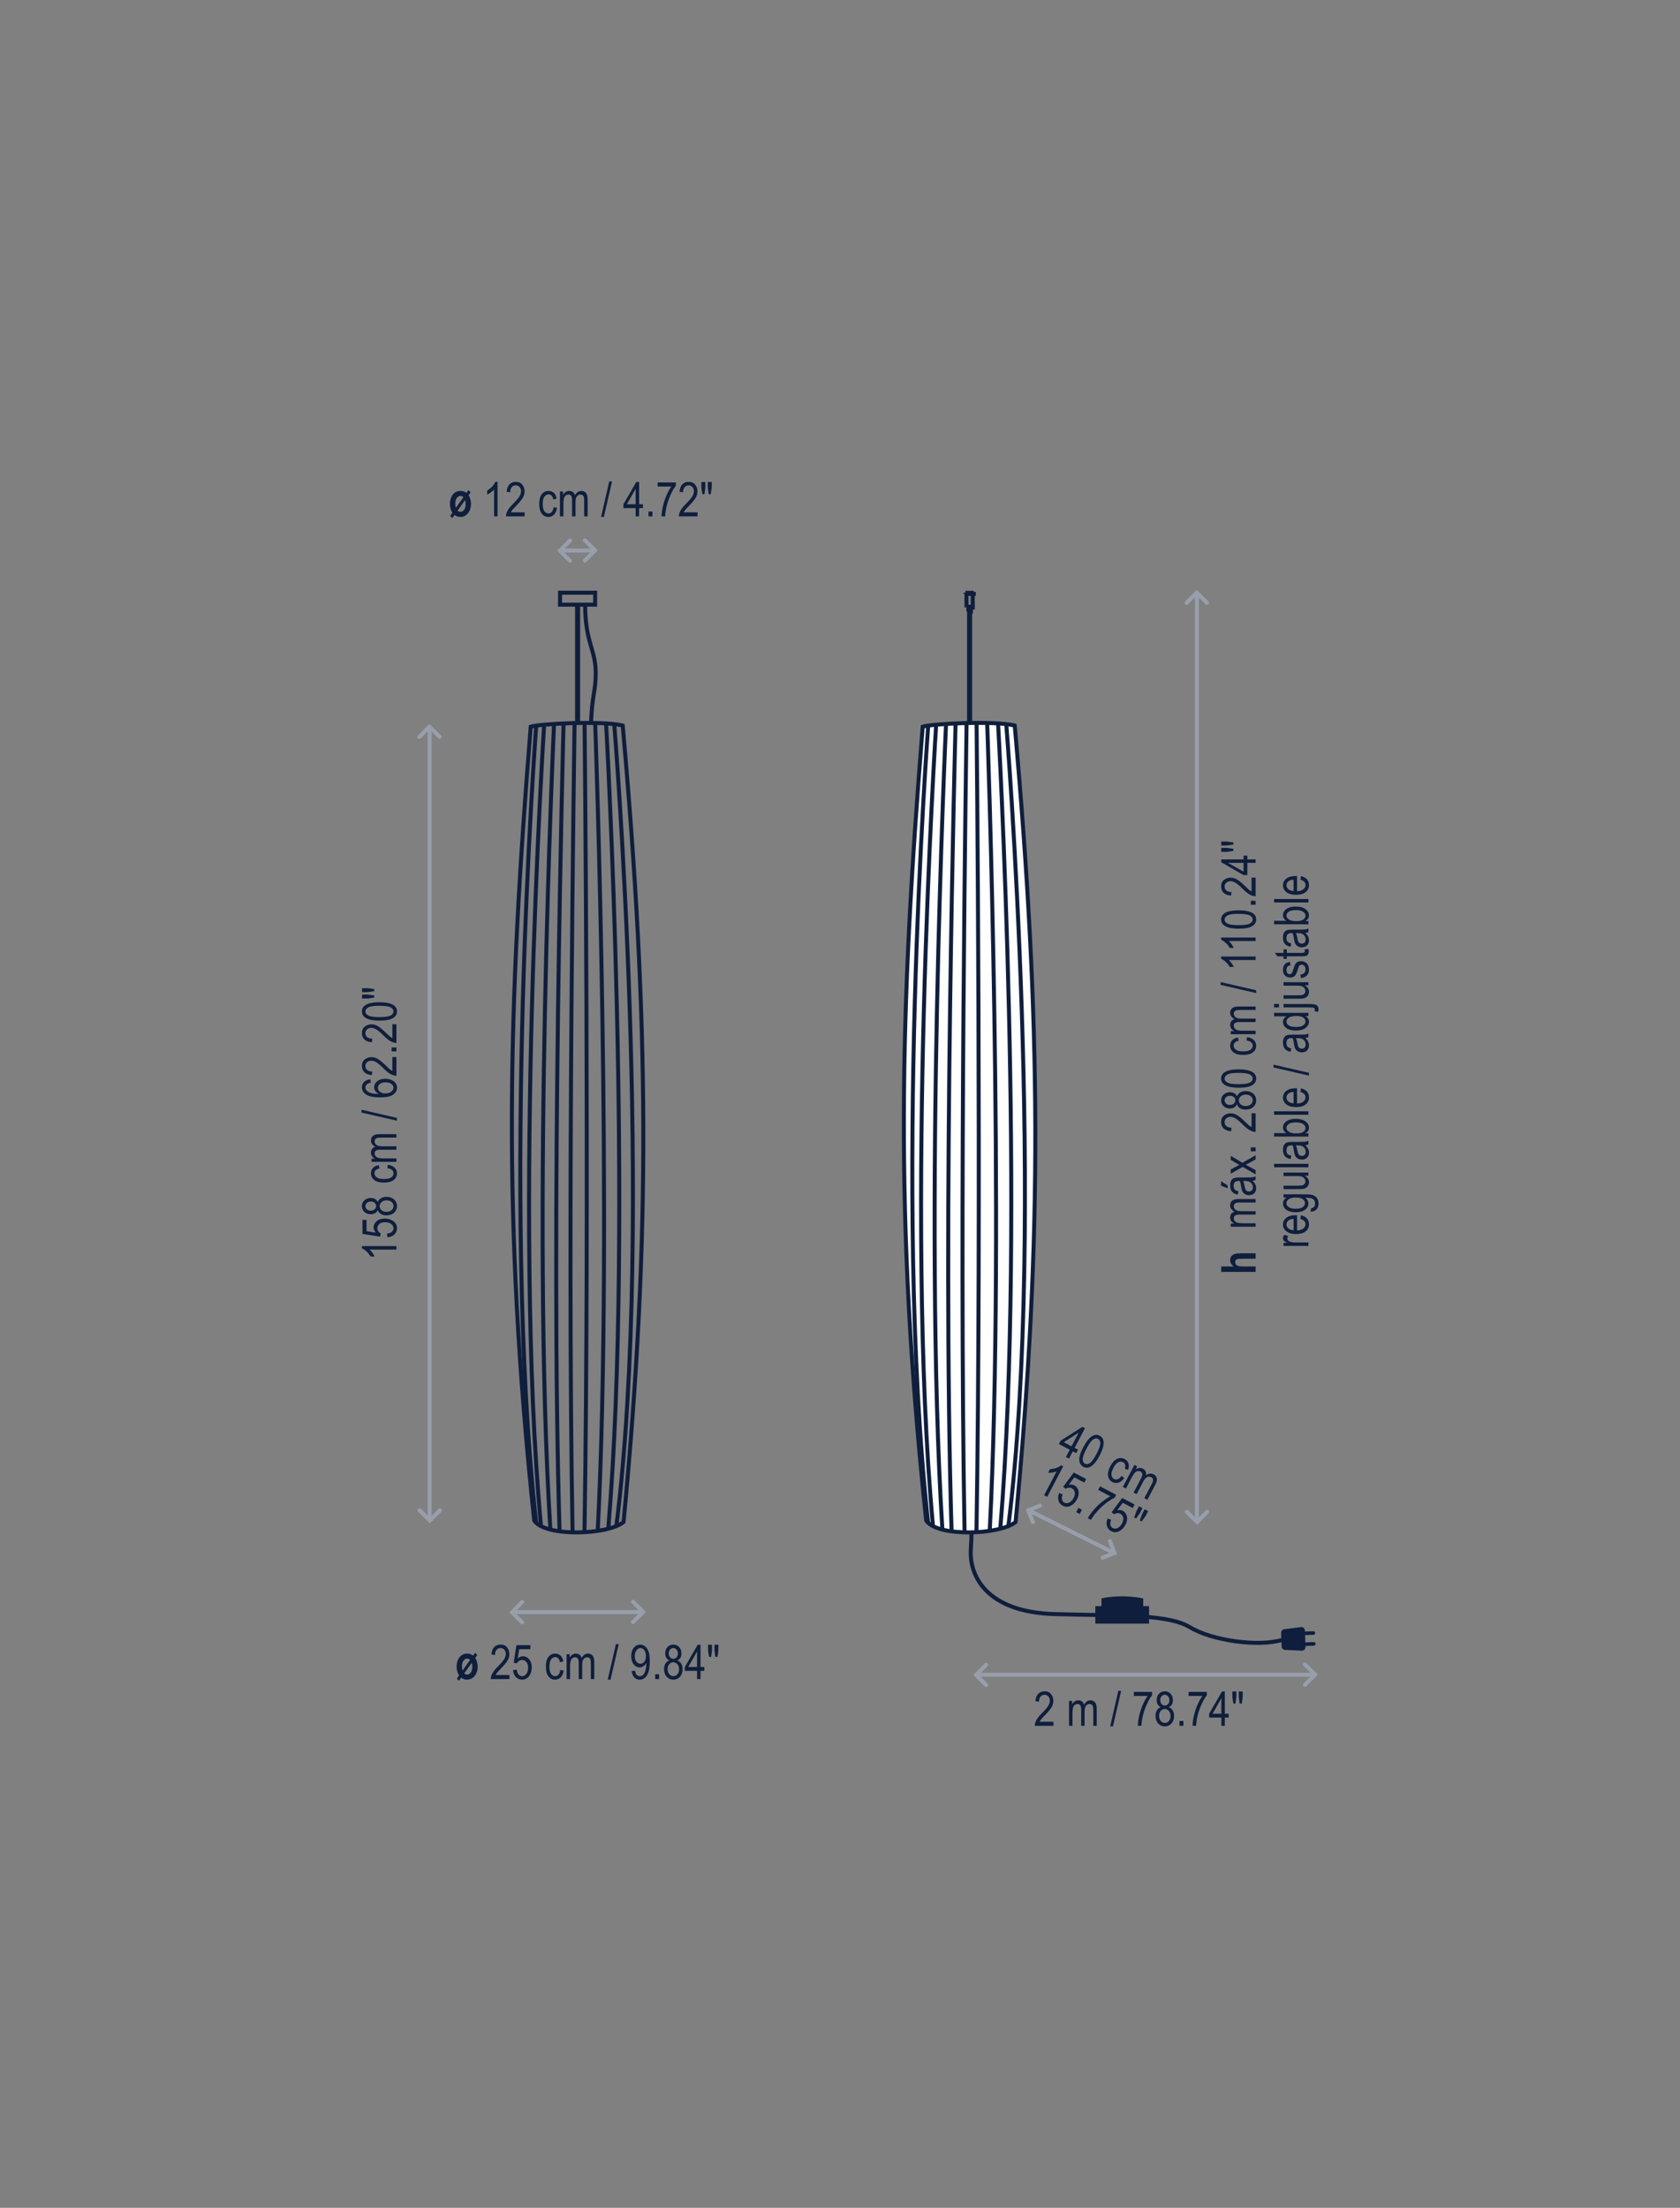 <?xml version="1.0" encoding="utf-8"?>
<!-- Generator: Adobe Illustrator 16.0.0, SVG Export Plug-In . SVG Version: 6.00 Build 0)  -->
<!DOCTYPE svg PUBLIC "-//W3C//DTD SVG 1.1//EN" "http://www.w3.org/Graphics/SVG/1.1/DTD/svg11.dtd">
<svg version="1.1" id="Capa_3" xmlns="http://www.w3.org/2000/svg" xmlns:xlink="http://www.w3.org/1999/xlink" x="0px" y="0px"
	 width="560px" height="736px" viewBox="0 0 560 736" enable-background="new 0 0 560 736" xml:space="preserve">
<rect x="0" y="0" width="560" height="736" fill="#808080" stroke="none"/>
<g>
	<g>
		<g>
			<g>
				<polyline fill="none" stroke="#989EAB" stroke-width="1.333" stroke-linecap="round" stroke-miterlimit="3.864" points="
					190.011,186.969 186.623,183.579 190.011,180.192 				"/>
				<polyline fill="none" stroke="#989EAB" stroke-width="1.333" stroke-linecap="round" stroke-miterlimit="3.864" points="
					194.951,180.098 198.34,183.487 194.951,186.876 				"/>
				
					<line fill="none" stroke="#989EAB" stroke-width="1.333" stroke-miterlimit="3.864" x1="186.631" y1="183.534" x2="198.332" y2="183.534"/>
			</g>
		</g>
		<g>
			<g>
				<g>
					<path fill="#0F1E3C" d="M155.485,164.325l0.666-0.938l0.722,0.721l-0.692,0.975c0.238,0.344,0.434,0.774,0.589,1.291
						c0.155,0.516,0.232,1.05,0.232,1.603c0,0.85-0.163,1.614-0.488,2.292s-0.757,1.191-1.293,1.541
						c-0.537,0.349-1.121,0.524-1.751,0.524c-0.729,0-1.386-0.22-1.969-0.659l-0.74,1.042l-0.697-0.743l0.741-1.045
						c-0.55-0.819-0.826-1.819-0.826-2.999c0-0.835,0.159-1.588,0.477-2.259c0.317-0.67,0.739-1.176,1.265-1.515
						s1.114-0.509,1.765-0.509C154.251,163.645,154.917,163.872,155.485,164.325z M154.473,165.753
						c-0.287-0.285-0.612-0.428-0.978-0.428c-0.469,0-0.875,0.225-1.22,0.674s-0.516,1.089-0.516,1.919
						c0,0.522,0.063,0.987,0.189,1.395L154.473,165.753z M155.024,166.711l-2.514,3.54c0.286,0.252,0.606,0.378,0.96,0.378
						c0.484,0,0.896-0.222,1.234-0.665c0.338-0.443,0.508-1.079,0.508-1.908C155.213,167.592,155.15,167.144,155.024,166.711z"/>
				</g>
				<g>
					<path fill="#0F1E3C" d="M165.849,172.137h-1.156v-8.961c-0.266,0.313-0.623,0.631-1.07,0.957s-0.859,0.572-1.234,0.738v-1.359
						c0.635-0.365,1.197-0.81,1.684-1.336c0.487-0.526,0.83-1.039,1.027-1.539h0.75V172.137z"/>
					<path fill="#0F1E3C" d="M174.881,170.786v1.352h-6.211c-0.016-0.547,0.15-1.16,0.496-1.837c0.346-0.678,0.98-1.478,1.902-2.4
						c1.078-1.074,1.784-1.904,2.117-2.491s0.5-1.132,0.5-1.638c0-0.583-0.17-1.059-0.512-1.427s-0.762-0.551-1.262-0.551
						c-0.537,0-0.977,0.198-1.32,0.596s-0.516,0.967-0.516,1.709l-1.188-0.148c0.083-1.099,0.395-1.926,0.934-2.48
						s1.249-0.832,2.129-0.832c0.958,0,1.684,0.323,2.176,0.968s0.738,1.379,0.738,2.202c0,0.729-0.193,1.428-0.578,2.097
						s-1.117,1.561-2.195,2.677c-0.688,0.704-1.131,1.184-1.332,1.439s-0.363,0.511-0.488,0.766H174.881z"/>
					<path fill="#0F1E3C" d="M184.529,169.098l1.133,0.18c-0.13,0.99-0.457,1.745-0.98,2.266s-1.152,0.781-1.887,0.781
						c-0.891,0-1.624-0.366-2.199-1.098s-0.863-1.814-0.863-3.246c0-1.443,0.291-2.525,0.871-3.246s1.327-1.082,2.238-1.082
						c0.703,0,1.295,0.219,1.777,0.656s0.791,1.094,0.926,1.969l-1.117,0.203c-0.109-0.56-0.299-0.979-0.57-1.256
						s-0.596-0.416-0.977-0.416c-0.568,0-1.038,0.251-1.41,0.754s-0.559,1.301-0.559,2.395c0,1.13,0.178,1.948,0.535,2.453
						s0.814,0.758,1.371,0.758c0.438,0,0.811-0.168,1.121-0.504S184.446,169.807,184.529,169.098z"/>
					<path fill="#0F1E3C" d="M186.647,172.137v-8.297h1.031v1.156c0.229-0.43,0.522-0.761,0.881-0.994s0.751-0.35,1.178-0.35
						c0.479,0,0.883,0.123,1.213,0.369s0.565,0.605,0.706,1.076c0.271-0.481,0.584-0.843,0.937-1.084
						c0.353-0.241,0.744-0.361,1.172-0.361c0.653,0,1.168,0.221,1.544,0.664s0.564,1.151,0.564,2.125v5.695h-1.148v-5.232
						c0-0.594-0.043-1.015-0.129-1.263s-0.227-0.439-0.42-0.575c-0.194-0.135-0.411-0.203-0.652-0.203
						c-0.498,0-0.903,0.197-1.218,0.59c-0.314,0.394-0.471,1.013-0.471,1.857v4.826h-1.148v-5.396c0-0.688-0.105-1.173-0.316-1.455
						c-0.211-0.282-0.501-0.422-0.871-0.422c-0.526,0-0.941,0.212-1.246,0.637c-0.305,0.425-0.457,1.201-0.457,2.327v4.31H186.647z"
						/>
					<path fill="#0F1E3C" d="M200.359,172.325l2.721-11.836h0.938l-2.729,11.836H200.359z"/>
					<path fill="#0F1E3C" d="M211.881,172.137v-2.742h-4.07v-1.289l4.281-7.422h0.946v7.422h1.273v1.289h-1.273v2.742H211.881z
						 M211.881,168.106v-5.164l-2.935,5.164H211.881z"/>
					<path fill="#0F1E3C" d="M216.17,172.137v-1.602h1.313v1.602H216.17z"/>
					<path fill="#0F1E3C" d="M219.209,162.184v-1.352h6.07v1.094c-0.906,1.177-1.703,2.709-2.391,4.598s-1.083,3.759-1.188,5.613
						h-1.18c0.016-0.958,0.167-2.076,0.456-3.352c0.288-1.276,0.685-2.492,1.188-3.648s1.047-2.141,1.629-2.953H219.209z"/>
					<path fill="#0F1E3C" d="M232.506,170.786v1.352h-6.211c-0.016-0.547,0.15-1.16,0.496-1.837c0.346-0.678,0.98-1.478,1.902-2.4
						c1.078-1.074,1.784-1.904,2.117-2.491s0.5-1.132,0.5-1.638c0-0.583-0.17-1.059-0.512-1.427s-0.762-0.551-1.262-0.551
						c-0.537,0-0.977,0.198-1.32,0.596s-0.516,0.967-0.516,1.709l-1.188-0.148c0.083-1.099,0.395-1.926,0.934-2.48
						s1.249-0.832,2.129-0.832c0.958,0,1.684,0.323,2.176,0.968s0.738,1.379,0.738,2.202c0,0.729-0.193,1.428-0.578,2.097
						s-1.117,1.561-2.195,2.677c-0.688,0.704-1.131,1.184-1.332,1.439s-0.363,0.511-0.488,0.766H232.506z"/>
					<path fill="#0F1E3C" d="M234.116,164.739l-0.32-2.18v-1.875h1.313v1.875l-0.289,2.18H234.116z M236.233,164.739l-0.305-2.18
						v-1.875h1.313v1.875l-0.313,2.18H236.233z"/>
				</g>
			</g>
		</g>
	</g>
	<g>
		<g>
			<g>
				<polyline fill="none" stroke="#989EAB" stroke-width="1.333" stroke-linecap="round" stroke-miterlimit="3.864" points="
					139.781,245.635 143.17,242.247 146.558,245.635 				"/>
				<polyline fill="none" stroke="#989EAB" stroke-width="1.333" stroke-linecap="round" stroke-miterlimit="3.864" points="
					146.652,503.485 143.263,506.876 139.873,503.485 				"/>
				
					<line fill="none" stroke="#989EAB" stroke-width="1.333" stroke-miterlimit="3.864" x1="143.217" y1="242.253" x2="143.217" y2="506.866"/>
			</g>
		</g>
		<g>
			<g>
				<g>
					<path fill="#0F1E3C" d="M132.138,415.409v1.156h-8.961c0.313,0.266,0.631,0.622,0.957,1.07s0.572,0.859,0.738,1.234h-1.359
						c-0.365-0.636-0.81-1.196-1.336-1.684s-1.039-0.829-1.539-1.027v-0.75H132.138z"/>
					<path fill="#0F1E3C" d="M129.138,412.456l-0.125-1.211c0.729-0.094,1.272-0.306,1.629-0.637s0.535-0.715,0.535-1.152
						c0-0.547-0.251-1.019-0.755-1.414s-1.19-0.594-2.062-0.594c-0.819,0-1.454,0.191-1.905,0.574s-0.677,0.863-0.677,1.441
						c0,0.349,0.098,0.676,0.293,0.98s0.469,0.546,0.819,0.723l-0.172,1.086l-5.885-0.914v-4.664h1.344v3.748l3.082,0.502
						c-0.481-0.557-0.722-1.148-0.722-1.773c0-0.786,0.335-1.47,1.005-2.051s1.573-0.871,2.709-0.871
						c1.121,0,2.082,0.29,2.882,0.871s1.201,1.36,1.201,2.34c0,0.813-0.283,1.499-0.848,2.059S130.138,412.378,129.138,412.456z"/>
					<path fill="#0F1E3C" d="M125.923,403.379c-0.208,0.46-0.506,0.809-0.894,1.044s-0.871,0.354-1.448,0.354
						c-0.869,0-1.577-0.256-2.123-0.768s-0.82-1.154-0.82-1.928c0-0.779,0.278-1.427,0.835-1.943
						c0.557-0.517,1.275-0.775,2.154-0.775c0.552,0,1.019,0.114,1.401,0.344c0.382,0.229,0.68,0.575,0.894,1.038
						c0.224-0.567,0.586-1.003,1.087-1.308s1.121-0.457,1.86-0.457c1.021,0,1.854,0.295,2.498,0.886
						c0.644,0.59,0.965,1.322,0.965,2.196c0,0.884-0.322,1.622-0.965,2.212c-0.644,0.591-1.489,0.886-2.537,0.886
						c-0.766,0-1.398-0.157-1.896-0.473C126.438,404.372,126.1,403.935,125.923,403.379z M123.541,403.596
						c0.562,0,1.008-0.148,1.341-0.444s0.499-0.659,0.499-1.091c0-0.421-0.164-0.779-0.491-1.075
						c-0.327-0.296-0.751-0.444-1.271-0.444c-0.535,0-0.973,0.152-1.313,0.456s-0.511,0.663-0.511,1.079s0.167,0.772,0.499,1.071
						S123.042,403.596,123.541,403.596z M128.834,403.979c0.703,0,1.27-0.188,1.699-0.565s0.645-0.827,0.645-1.353
						c0-0.53-0.208-0.979-0.625-1.349s-0.974-0.554-1.672-0.554c-0.703,0-1.27,0.189-1.699,0.569
						c-0.43,0.379-0.645,0.834-0.645,1.364c0,0.524,0.213,0.971,0.641,1.337S128.156,403.979,128.834,403.979z"/>
					<path fill="#0F1E3C" d="M129.099,389.432l0.18-1.133c0.99,0.13,1.745,0.457,2.266,0.98s0.781,1.152,0.781,1.887
						c0,0.891-0.366,1.624-1.098,2.199s-1.814,0.863-3.246,0.863c-1.443,0-2.525-0.29-3.246-0.871s-1.082-1.327-1.082-2.238
						c0-0.703,0.219-1.296,0.656-1.777s1.094-0.79,1.969-0.926l0.203,1.117c-0.56,0.109-0.979,0.3-1.256,0.57
						s-0.416,0.597-0.416,0.977c0,0.567,0.251,1.038,0.754,1.41s1.301,0.559,2.395,0.559c1.13,0,1.948-0.179,2.453-0.535
						s0.758-0.813,0.758-1.371c0-0.438-0.168-0.812-0.504-1.121S129.808,389.515,129.099,389.432z"/>
					<path fill="#0F1E3C" d="M132.138,387.315h-8.297v-1.031h1.156c-0.43-0.229-0.761-0.522-0.994-0.882
						c-0.233-0.358-0.35-0.751-0.35-1.178c0-0.478,0.123-0.882,0.369-1.212c0.246-0.331,0.605-0.566,1.076-0.706
						c-0.481-0.272-0.843-0.584-1.084-0.938c-0.241-0.353-0.361-0.743-0.361-1.172c0-0.653,0.221-1.168,0.664-1.544
						s1.151-0.564,2.125-0.564h5.695v1.148h-5.232c-0.594,0-1.015,0.043-1.263,0.13c-0.248,0.086-0.439,0.227-0.575,0.42
						c-0.135,0.193-0.203,0.411-0.203,0.652c0,0.497,0.197,0.903,0.59,1.217c0.394,0.314,1.013,0.472,1.857,0.472h4.826v1.148
						h-5.396c-0.688,0-1.173,0.105-1.455,0.316c-0.282,0.211-0.422,0.501-0.422,0.871c0,0.526,0.212,0.941,0.637,1.246
						c0.425,0.305,1.201,0.457,2.327,0.457h4.31V387.315z"/>
					<path fill="#0F1E3C" d="M132.326,373.603l-11.836-2.722v-0.938l11.836,2.729V373.603z"/>
					<path fill="#0F1E3C" d="M123.482,359.8l0.109,1.148c-0.586,0.109-1.003,0.271-1.252,0.483
						c-0.363,0.307-0.544,0.676-0.544,1.107c0,0.67,0.417,1.208,1.25,1.613c0.719,0.349,1.781,0.525,3.188,0.53
						c-0.5-0.266-0.879-0.599-1.137-1s-0.387-0.825-0.387-1.273c0-0.745,0.337-1.395,1.012-1.949s1.577-0.832,2.707-0.832
						c0.766,0,1.459,0.14,2.082,0.418s1.082,0.637,1.379,1.074s0.445,0.919,0.445,1.445c0,0.948-0.427,1.729-1.281,2.344
						s-2.279,0.922-4.273,0.922c-2.213,0-3.791-0.314-4.73-0.944c-0.94-0.629-1.41-1.436-1.41-2.419c0-0.712,0.243-1.309,0.729-1.79
						C121.852,360.196,122.557,359.903,123.482,359.8z M128.427,364.503c0.828,0,1.494-0.195,1.996-0.586s0.754-0.844,0.754-1.359
						c0-0.453-0.237-0.858-0.711-1.215s-1.125-0.535-1.953-0.535c-0.813,0-1.443,0.177-1.891,0.531s-0.672,0.786-0.672,1.297
						c0,0.5,0.223,0.937,0.668,1.309S127.667,364.503,128.427,364.503z"/>
					<path fill="#0F1E3C" d="M130.787,352.4h1.352v6.211c-0.547,0.016-1.16-0.149-1.837-0.496c-0.678-0.347-1.478-0.98-2.4-1.902
						c-1.074-1.078-1.904-1.784-2.491-2.117s-1.132-0.5-1.638-0.5c-0.583,0-1.059,0.171-1.427,0.512s-0.551,0.762-0.551,1.262
						c0,0.536,0.199,0.977,0.596,1.32c0.397,0.344,0.967,0.516,1.709,0.516l-0.148,1.188c-1.099-0.083-1.926-0.395-2.48-0.934
						s-0.832-1.249-0.832-2.129c0-0.958,0.323-1.684,0.968-2.176s1.379-0.738,2.202-0.738c0.729,0,1.428,0.192,2.097,0.578
						s1.561,1.117,2.677,2.195c0.704,0.688,1.184,1.132,1.439,1.332s0.511,0.363,0.766,0.488V352.4z"/>
					<path fill="#0F1E3C" d="M132.138,350.494h-1.602v-1.313h1.602V350.494z"/>
					<path fill="#0F1E3C" d="M130.787,341.455h1.352v6.211c-0.547,0.016-1.16-0.149-1.837-0.496c-0.678-0.347-1.478-0.98-2.4-1.902
						c-1.074-1.078-1.904-1.784-2.491-2.117s-1.132-0.5-1.638-0.5c-0.583,0-1.059,0.171-1.427,0.512s-0.551,0.762-0.551,1.262
						c0,0.536,0.199,0.977,0.596,1.32c0.397,0.344,0.967,0.516,1.709,0.516l-0.148,1.188c-1.099-0.083-1.926-0.395-2.48-0.934
						s-0.832-1.249-0.832-2.129c0-0.958,0.323-1.684,0.968-2.176s1.379-0.738,2.202-0.738c0.729,0,1.428,0.192,2.097,0.578
						s1.561,1.117,2.677,2.195c0.704,0.688,1.184,1.132,1.439,1.332s0.511,0.363,0.766,0.488V341.455z"/>
					<path fill="#0F1E3C" d="M126.49,340.236c-1.922,0-3.377-0.259-4.367-0.777c-0.99-0.518-1.484-1.283-1.484-2.293
						c0-0.896,0.401-1.602,1.203-2.117c0.969-0.625,2.518-0.938,4.648-0.938c1.912,0,3.363,0.258,4.355,0.773
						s1.488,1.281,1.488,2.297c0,0.896-0.438,1.629-1.313,2.199S128.636,340.236,126.49,340.236z M126.486,339.056
						c1.861,0,3.108-0.179,3.741-0.536s0.95-0.815,0.95-1.374c0-0.527-0.321-0.968-0.962-1.323s-1.884-0.532-3.729-0.532
						c-1.866,0-3.115,0.179-3.745,0.536c-0.631,0.357-0.946,0.821-0.946,1.39c0,0.522,0.321,0.959,0.962,1.312
						C123.398,338.88,124.641,339.056,126.486,339.056z"/>
					<path fill="#0F1E3C" d="M124.74,330.431l-2.18,0.305h-1.875v-1.313h1.875l2.18,0.313V330.431z M124.74,332.549l-2.18,0.32
						h-1.875v-1.313h1.875l2.18,0.289V332.549z"/>
				</g>
			</g>
		</g>
	</g>
	<g>
		<g>
			<path fill="none" stroke="#0F1E3C" stroke-width="1.333" stroke-miterlimit="3.864" d="M207.572,241.858
				c-7.135-1.695-27.873-0.549-30.666,0.395c-7.527,93.637-9.594,163.148,1.156,264.613c3.592,5.588,24.641,4.865,29.797,0.506
				C216.984,411.438,216.367,340.499,207.572,241.858z"/>
		</g>
		<g>
			<path fill="none" stroke="#0F1E3C" stroke-width="1.333" stroke-miterlimit="3.864" d="M181.385,241.616
				c0,0-10.566,164.104-1.059,267.115"/>
		</g>
		<g>
			<path fill="none" stroke="#0F1E3C" stroke-width="1.333" stroke-miterlimit="3.864" d="M184.677,241.378
				c0,0-7.67,165.139-1.221,268.482"/>
		</g>
		<g>
			<path fill="none" stroke="#0F1E3C" stroke-width="1.333" stroke-miterlimit="3.864" d="M187.855,241.278
				c0,0-4.5,167.363-1.324,269.197"/>
		</g>
		<g>
			<path fill="none" stroke="#0F1E3C" stroke-width="1.333" stroke-miterlimit="3.864" d="M178.738,241.917
				c0,0-11.91,157.428-0.031,265.709"/>
		</g>
		<g>
			<path fill="none" stroke="#0F1E3C" stroke-width="1.333" stroke-miterlimit="3.864" d="M191.523,241.05
				c0,0-2.543,167.758-0.664,269.848"/>
		</g>
		<g>
			<path fill="none" stroke="#0F1E3C" stroke-width="1.333" stroke-miterlimit="3.864" d="M194.863,240.997
				c0,0,1.664,163.139-0.035,269.744"/>
		</g>
		<g>
			<path fill="none" stroke="#0F1E3C" stroke-width="1.333" stroke-miterlimit="3.864" d="M204.75,241.448
				c0,0,13.523,164.619,0.709,267.277"/>
		</g>
		<g>
			<path fill="none" stroke="#0F1E3C" stroke-width="1.333" stroke-miterlimit="3.864" d="M202.025,241.219
				c0,0,9.398,165.066,0.732,268.381"/>
		</g>
		<g>
			<path fill="none" stroke="#0F1E3C" stroke-width="1.333" stroke-miterlimit="3.864" d="M198.388,240.981
				c0,0,6.076,167.633,0.852,269.348"/>
		</g>
	</g>
	<g>
		<g>
			<rect x="192.363" y="202.253" fill="#0F1E3C" width="0.34" height="38.463"/>
			
				<rect x="192.363" y="202.253" fill="none" stroke="#0F1E3C" stroke-width="1.333" stroke-miterlimit="3.864" width="0.34" height="38.463"/>
		</g>
	</g>
	<g>
		<path fill="none" stroke="#0F1E3C" stroke-width="1.333" stroke-miterlimit="3.864" d="M197,241.343
			c0.328-9.832,1.574-10.68,1.574-17.027c0-7.801-3.426-9.857-3.529-22.381"/>
	</g>
	<g>
		<polygon fill="none" stroke="#0F1E3C" stroke-width="1.333" stroke-miterlimit="3.864" points="186.691,197.583 198.39,197.583 
			198.375,201.571 186.676,201.571 		"/>
	</g>
	<g>
		<g>
			<g>
				<polyline fill="none" stroke="#989EAB" stroke-width="1.333" stroke-linecap="round" stroke-miterlimit="3.864" points="
					174.062,540.841 170.674,537.45 174.062,534.065 				"/>
				<polyline fill="none" stroke="#989EAB" stroke-width="1.333" stroke-linecap="round" stroke-miterlimit="3.864" points="
					211.01,533.971 214.398,537.362 211.01,540.747 				"/>
				
					<line fill="none" stroke="#989EAB" stroke-width="1.333" stroke-miterlimit="3.864" x1="170.681" y1="537.403" x2="214.39" y2="537.403"/>
			</g>
		</g>
		<g>
			<g>
				<g>
					<path fill="#0F1E3C" d="M157.707,551.929l0.666-0.938l0.722,0.721l-0.692,0.976c0.238,0.344,0.434,0.773,0.589,1.29
						c0.155,0.516,0.232,1.051,0.232,1.604c0,0.85-0.163,1.613-0.488,2.291s-0.757,1.191-1.293,1.54
						c-0.537,0.35-1.121,0.524-1.751,0.524c-0.729,0-1.386-0.22-1.969-0.659l-0.74,1.042l-0.697-0.743l0.741-1.045
						c-0.55-0.82-0.826-1.819-0.826-2.999c0-0.836,0.159-1.589,0.477-2.259c0.317-0.671,0.739-1.176,1.265-1.516
						c0.526-0.339,1.114-0.509,1.765-0.509C156.473,551.249,157.14,551.475,157.707,551.929z M156.696,553.356
						c-0.287-0.285-0.612-0.428-0.978-0.428c-0.469,0-0.875,0.225-1.22,0.674s-0.516,1.089-0.516,1.919
						c0,0.522,0.063,0.987,0.189,1.395L156.696,553.356z M157.247,554.314l-2.514,3.54c0.286,0.253,0.606,0.379,0.96,0.379
						c0.484,0,0.896-0.222,1.234-0.665s0.508-1.079,0.508-1.908C157.435,555.196,157.372,554.748,157.247,554.314z"/>
				</g>
				<g>
					<path fill="#0F1E3C" d="M169.808,558.389v1.352h-6.211c-0.016-0.547,0.15-1.159,0.496-1.837s0.98-1.478,1.902-2.4
						c1.078-1.073,1.784-1.903,2.117-2.49c0.333-0.586,0.5-1.133,0.5-1.638c0-0.584-0.17-1.06-0.512-1.428
						c-0.341-0.367-0.762-0.551-1.262-0.551c-0.537,0-0.977,0.198-1.32,0.596s-0.516,0.967-0.516,1.709l-1.188-0.148
						c0.083-1.099,0.395-1.926,0.934-2.48s1.249-0.832,2.129-0.832c0.958,0,1.684,0.322,2.176,0.968s0.738,1.38,0.738,2.202
						c0,0.729-0.193,1.428-0.578,2.097s-1.117,1.562-2.195,2.677c-0.688,0.704-1.131,1.184-1.332,1.438
						c-0.201,0.256-0.363,0.511-0.488,0.767H169.808z"/>
					<path fill="#0F1E3C" d="M171.027,556.741l1.211-0.125c0.094,0.729,0.306,1.272,0.637,1.629s0.715,0.535,1.152,0.535
						c0.547,0,1.018-0.252,1.414-0.755c0.396-0.504,0.594-1.19,0.594-2.062c0-0.819-0.191-1.454-0.574-1.905
						s-0.863-0.677-1.441-0.677c-0.349,0-0.676,0.098-0.98,0.294c-0.305,0.195-0.545,0.469-0.723,0.818l-1.086-0.172l0.914-5.886
						h4.664v1.344h-3.748l-0.502,3.082c0.558-0.481,1.149-0.723,1.774-0.723c0.786,0,1.47,0.335,2.051,1.005
						c0.581,0.67,0.871,1.573,0.871,2.71c0,1.121-0.291,2.081-0.871,2.882c-0.581,0.8-1.361,1.2-2.34,1.2
						c-0.813,0-1.499-0.282-2.059-0.848S171.105,557.741,171.027,556.741z"/>
					<path fill="#0F1E3C" d="M186.754,556.702l1.133,0.18c-0.13,0.989-0.457,1.745-0.98,2.266s-1.152,0.781-1.887,0.781
						c-0.891,0-1.624-0.366-2.199-1.098s-0.863-1.813-0.863-3.246c0-1.442,0.291-2.524,0.871-3.246s1.327-1.082,2.238-1.082
						c0.703,0,1.295,0.219,1.777,0.656s0.791,1.094,0.926,1.969l-1.117,0.203c-0.109-0.56-0.299-0.979-0.57-1.256
						s-0.596-0.416-0.977-0.416c-0.568,0-1.038,0.251-1.41,0.754s-0.559,1.301-0.559,2.395c0,1.13,0.178,1.948,0.535,2.453
						s0.814,0.758,1.371,0.758c0.438,0,0.811-0.168,1.121-0.504S186.67,557.41,186.754,556.702z"/>
					<path fill="#0F1E3C" d="M188.871,559.741v-8.297h1.031v1.156c0.229-0.43,0.522-0.761,0.881-0.994s0.751-0.35,1.178-0.35
						c0.479,0,0.883,0.123,1.213,0.369s0.565,0.604,0.706,1.076c0.271-0.481,0.584-0.843,0.937-1.084
						c0.353-0.241,0.744-0.361,1.172-0.361c0.653,0,1.168,0.222,1.544,0.664s0.564,1.151,0.564,2.125v5.695h-1.148v-5.232
						c0-0.594-0.043-1.016-0.129-1.263c-0.086-0.248-0.227-0.439-0.42-0.575s-0.411-0.203-0.652-0.203
						c-0.498,0-0.903,0.197-1.218,0.591c-0.314,0.394-0.471,1.013-0.471,1.857v4.825h-1.148v-5.396c0-0.688-0.105-1.173-0.316-1.455
						c-0.211-0.281-0.501-0.422-0.871-0.422c-0.526,0-0.941,0.213-1.246,0.638s-0.457,1.2-0.457,2.326v4.31H188.871z"/>
					<path fill="#0F1E3C" d="M202.584,559.928l2.721-11.836h0.938l-2.729,11.836H202.584z"/>
					<path fill="#0F1E3C" d="M210.582,557.093l1.109-0.125c0.177,1.208,0.698,1.813,1.563,1.813c0.385,0,0.736-0.132,1.051-0.395
						s0.582-0.73,0.801-1.402s0.328-1.456,0.328-2.352v-0.281c-0.24,0.463-0.563,0.83-0.969,1.102
						c-0.406,0.271-0.82,0.406-1.242,0.406c-0.766,0-1.426-0.335-1.98-1.004s-0.832-1.585-0.832-2.746
						c0-1.198,0.288-2.142,0.863-2.832s1.275-1.035,2.098-1.035c0.583,0,1.127,0.192,1.633,0.578s0.896,0.953,1.172,1.703
						s0.414,1.831,0.414,3.242c0,1.573-0.148,2.794-0.445,3.664s-0.699,1.505-1.207,1.906s-1.077,0.602-1.707,0.602
						c-0.713,0-1.31-0.243-1.789-0.73S210.676,558.014,210.582,557.093z M215.309,552.034c0-0.819-0.183-1.463-0.548-1.933
						c-0.366-0.47-0.786-0.704-1.261-0.704c-0.496,0-0.938,0.25-1.327,0.751c-0.389,0.501-0.583,1.169-0.583,2.003
						c0,0.751,0.185,1.35,0.556,1.796s0.814,0.669,1.331,0.669c0.512,0,0.945-0.225,1.3-0.673S215.309,552.858,215.309,552.034z"/>
					<path fill="#0F1E3C" d="M218.395,559.741v-1.602h1.313v1.602H218.395z"/>
					<path fill="#0F1E3C" d="M223.136,553.526c-0.461-0.208-0.809-0.507-1.044-0.895c-0.236-0.388-0.354-0.87-0.354-1.447
						c0-0.869,0.256-1.577,0.768-2.124c0.511-0.546,1.154-0.819,1.928-0.819c0.779,0,1.427,0.278,1.944,0.835
						c0.517,0.557,0.775,1.275,0.775,2.155c0,0.551-0.115,1.019-0.344,1.4c-0.229,0.383-0.575,0.681-1.039,0.895
						c0.567,0.224,1.003,0.586,1.308,1.086c0.305,0.501,0.457,1.121,0.457,1.861c0,1.021-0.295,1.854-0.886,2.497
						s-1.322,0.966-2.196,0.966c-0.884,0-1.622-0.322-2.212-0.966s-0.886-1.489-0.886-2.536c0-0.767,0.158-1.398,0.473-1.896
						C222.143,554.041,222.579,553.703,223.136,553.526z M222.535,556.436c0,0.703,0.188,1.27,0.565,1.699
						c0.376,0.43,0.828,0.645,1.353,0.645c0.53,0,0.98-0.208,1.349-0.625c0.369-0.417,0.554-0.974,0.554-1.672
						c0-0.703-0.19-1.27-0.569-1.699s-0.834-0.645-1.364-0.645c-0.525,0-0.971,0.214-1.337,0.641
						C222.719,555.207,222.535,555.76,222.535,556.436z M222.918,551.143c0,0.562,0.148,1.009,0.444,1.341
						c0.296,0.333,0.66,0.499,1.091,0.499c0.421,0,0.779-0.164,1.075-0.491c0.296-0.327,0.444-0.751,0.444-1.271
						c0-0.535-0.152-0.974-0.456-1.313c-0.304-0.341-0.664-0.511-1.079-0.511s-0.773,0.166-1.071,0.499
						C223.068,550.228,222.918,550.644,222.918,551.143z"/>
					<path fill="#0F1E3C" d="M232.348,559.741v-2.742h-4.07v-1.289l4.281-7.422h0.946v7.422h1.273v1.289h-1.273v2.742H232.348z
						 M232.348,555.71v-5.164l-2.935,5.164H232.348z"/>
					<path fill="#0F1E3C" d="M236.34,552.343l-0.32-2.18v-1.875h1.313v1.875l-0.289,2.18H236.34z M238.457,552.343l-0.305-2.18
						v-1.875h1.313v1.875l-0.313,2.18H238.457z"/>
				</g>
			</g>
		</g>
	</g>
	<g>
		<g>
			<g>
				<path fill="none" stroke="#0F1E3C" stroke-width="1.333" stroke-miterlimit="3.864" d="M323.345,500.751
					c0,0,0.902,6.818,0.271,15.615c-0.629,8.803,5.068,21.09,28.039,21.715c22.971,0.629,37.773,0,45.029,4.4
					s22.797,6.65,30.969,4.135"/>
			</g>
			<g>
				<g>
					<g>
						<polygon fill="#0F1E3C" points="365.115,535.428 383.019,535.428 383.019,541.253 365.115,541.253 365.115,535.428 						"/>
						<path fill="#0F1E3C" d="M374.064,538.341"/>
					</g>
				</g>
				<g>
					<path fill="#0F1E3C" d="M367.158,532.866c0,0,2.709-0.719,6.813-0.719c4.105,0,7.098,0.719,7.098,0.719v4.012h-13.91V532.866z"
						/>
				</g>
			</g>
		</g>
		<g>
			<g>
				<polygon fill="#0F1E3C" points="433.769,543.596 433.963,549.075 428.404,548.809 428.248,544.309 				"/>
				
					<polygon fill="none" stroke="#0F1E3C" stroke-width="2.4" stroke-linecap="round" stroke-linejoin="round" stroke-miterlimit="3.864" points="
					433.769,543.596 433.963,549.075 428.404,548.809 428.248,544.309 				"/>
			</g>
			<g>
				<g>
					
						<line fill="none" stroke="#0F1E3C" stroke-width="1.2" stroke-linecap="round" stroke-linejoin="round" stroke-miterlimit="3.864" x1="437.795" y1="544.387" x2="433.347" y2="544.55"/>
				</g>
				<g>
					
						<line fill="none" stroke="#0F1E3C" stroke-width="1.2" stroke-linecap="round" stroke-linejoin="round" stroke-miterlimit="3.864" x1="437.924" y1="548.003" x2="433.472" y2="548.159"/>
				</g>
			</g>
		</g>
	</g>
	<g>
		<g>
			<polyline fill="none" stroke="#989EAB" stroke-width="1.333" stroke-linecap="round" stroke-miterlimit="3.864" points="
				395.535,200.964 398.922,197.575 402.312,200.964 			"/>
			<polyline fill="none" stroke="#989EAB" stroke-width="1.333" stroke-linecap="round" stroke-miterlimit="3.864" points="
				402.406,503.985 399.015,507.376 395.629,503.985 			"/>
			
				<line fill="none" stroke="#989EAB" stroke-width="1.333" stroke-miterlimit="3.864" x1="398.969" y1="197.583" x2="398.969" y2="507.372"/>
		</g>
	</g>
	<g>
		<g>
			<g>
				<path fill="#0F1E3C" d="M407.086,422.2h4.203c-0.417-0.286-0.728-0.603-0.934-0.949s-0.309-0.723-0.309-1.129
					c0-0.542,0.144-0.995,0.43-1.359c0.287-0.364,0.693-0.625,1.22-0.781c0.387-0.114,1.043-0.172,1.971-0.172h4.872v1.805h-4.388
					c-1.017,0-1.653,0.064-1.908,0.194c-0.345,0.182-0.517,0.491-0.517,0.927c0,0.463,0.187,0.822,0.56,1.079
					c0.372,0.257,1.07,0.386,2.092,0.386h4.161v1.805h-11.453V422.2z"/>
			</g>
			<g>
				<path fill="#0F1E3C" d="M418.539,408.948h-8.297v-1.031h1.156c-0.43-0.229-0.761-0.522-0.994-0.882
					c-0.233-0.358-0.35-0.751-0.35-1.178c0-0.478,0.123-0.882,0.369-1.212c0.246-0.331,0.604-0.566,1.076-0.706
					c-0.481-0.272-0.843-0.584-1.084-0.938c-0.241-0.353-0.361-0.743-0.361-1.172c0-0.653,0.222-1.168,0.664-1.544
					s1.151-0.564,2.125-0.564h5.695v1.148h-5.232c-0.594,0-1.016,0.043-1.263,0.13c-0.248,0.086-0.439,0.227-0.575,0.42
					s-0.203,0.411-0.203,0.652c0,0.497,0.197,0.903,0.591,1.217c0.394,0.314,1.013,0.472,1.857,0.472h4.825v1.148h-5.396
					c-0.688,0-1.173,0.105-1.455,0.316c-0.281,0.211-0.422,0.501-0.422,0.871c0,0.526,0.213,0.941,0.638,1.246
					s1.2,0.457,2.326,0.457h4.31V408.948z"/>
				<path fill="#0F1E3C" d="M409.211,396.128l-2.188-0.852v-1.508l2.188,1.406V396.128z M417.515,393.596
					c0.401,0.386,0.703,0.786,0.906,1.203s0.305,0.849,0.305,1.297c0,0.708-0.214,1.273-0.641,1.695s-1.003,0.633-1.727,0.633
					c-0.479,0-0.903-0.099-1.273-0.297s-0.659-0.469-0.867-0.813s-0.362-0.864-0.461-1.563c-0.138-0.938-0.302-1.625-0.492-2.063
					l-0.359-0.008c-0.567,0-0.966,0.102-1.195,0.305c-0.333,0.286-0.5,0.727-0.5,1.32c0,0.536,0.111,0.938,0.334,1.203
					c0.222,0.266,0.64,0.461,1.252,0.586l-0.188,1.133c-0.891-0.161-1.539-0.488-1.945-0.98s-0.609-1.196-0.609-2.113
					c0-0.714,0.134-1.273,0.402-1.68s0.601-0.663,0.996-0.77s0.974-0.16,1.734-0.16h1.875c1.313,0,2.14-0.024,2.48-0.074
					s0.673-0.147,0.996-0.293v1.203C418.253,393.482,417.911,393.56,417.515,393.596z M414.375,393.69
					c0.208,0.422,0.386,1.05,0.531,1.883c0.083,0.484,0.179,0.823,0.285,1.016s0.258,0.343,0.453,0.449s0.421,0.16,0.676,0.16
					c0.396,0,0.712-0.122,0.949-0.367s0.355-0.583,0.355-1.016c0-0.411-0.106-0.785-0.32-1.121s-0.499-0.587-0.855-0.754
					s-0.876-0.25-1.559-0.25H414.375z"/>
				<path fill="#0F1E3C" d="M418.539,391.479l-4.309-2.482l-3.988,2.287v-1.44l1.941-1.035c0.359-0.193,0.67-0.352,0.932-0.478
					c-0.348-0.196-0.649-0.37-0.903-0.523l-1.97-1.145v-1.371l3.896,2.348l4.4-2.527v1.413l-2.582,1.4l-0.695,0.362l3.277,1.793
					V391.479z"/>
				<path fill="#0F1E3C" d="M418.539,383.807h-1.602v-1.313h1.602V383.807z"/>
				<path fill="#0F1E3C" d="M417.187,371.12h1.352v6.211c-0.547,0.016-1.159-0.149-1.837-0.496s-1.478-0.98-2.4-1.902
					c-1.073-1.078-1.903-1.784-2.49-2.117c-0.586-0.333-1.133-0.5-1.638-0.5c-0.584,0-1.06,0.171-1.428,0.512
					c-0.367,0.341-0.551,0.762-0.551,1.262c0,0.536,0.198,0.977,0.596,1.32s0.967,0.516,1.709,0.516l-0.148,1.188
					c-1.099-0.083-1.926-0.395-2.48-0.934s-0.832-1.249-0.832-2.129c0-0.958,0.322-1.684,0.968-2.176s1.38-0.738,2.202-0.738
					c0.729,0,1.428,0.192,2.097,0.578s1.562,1.117,2.677,2.195c0.704,0.688,1.184,1.132,1.438,1.332
					c0.256,0.2,0.511,0.363,0.767,0.488V371.12z"/>
				<path fill="#0F1E3C" d="M412.324,368.121c-0.208,0.46-0.507,0.809-0.895,1.044s-0.87,0.354-1.447,0.354
					c-0.869,0-1.577-0.256-2.124-0.768c-0.546-0.512-0.819-1.154-0.819-1.928c0-0.779,0.278-1.427,0.835-1.943
					c0.558-0.517,1.275-0.775,2.155-0.775c0.551,0,1.019,0.114,1.4,0.344c0.383,0.229,0.681,0.575,0.895,1.038
					c0.224-0.567,0.586-1.003,1.086-1.308c0.501-0.305,1.121-0.457,1.861-0.457c1.021,0,1.854,0.295,2.497,0.886
					c0.644,0.59,0.966,1.322,0.966,2.196c0,0.884-0.322,1.622-0.966,2.212c-0.644,0.591-1.489,0.886-2.536,0.886
					c-0.767,0-1.398-0.157-1.896-0.473C412.839,369.114,412.501,368.677,412.324,368.121z M409.941,368.339
					c0.562,0,1.009-0.148,1.341-0.444c0.333-0.296,0.499-0.659,0.499-1.091c0-0.421-0.164-0.779-0.491-1.075
					s-0.751-0.444-1.271-0.444c-0.535,0-0.974,0.152-1.313,0.456c-0.341,0.304-0.511,0.663-0.511,1.079s0.166,0.772,0.499,1.071
					C409.026,368.189,409.442,368.339,409.941,368.339z M415.234,368.721c0.703,0,1.27-0.188,1.699-0.565s0.645-0.827,0.645-1.353
					c0-0.53-0.208-0.979-0.625-1.349s-0.974-0.554-1.672-0.554c-0.703,0-1.27,0.189-1.699,0.569
					c-0.43,0.379-0.645,0.834-0.645,1.364c0,0.524,0.214,0.971,0.641,1.337S414.557,368.721,415.234,368.721z"/>
				<path fill="#0F1E3C" d="M412.89,362.604c-1.922,0-3.378-0.259-4.367-0.777s-1.484-1.282-1.484-2.293
					c0-0.896,0.401-1.602,1.203-2.117c0.969-0.625,2.519-0.938,4.648-0.938c1.911,0,3.363,0.258,4.355,0.773
					s1.488,1.281,1.488,2.297c0,0.896-0.438,1.629-1.313,2.199S415.036,362.604,412.89,362.604z M412.886,361.425
					c1.861,0,3.108-0.179,3.741-0.536c0.634-0.357,0.95-0.815,0.95-1.374c0-0.527-0.32-0.968-0.962-1.323
					c-0.641-0.354-1.884-0.532-3.729-0.532c-1.866,0-3.114,0.179-3.745,0.536s-0.946,0.821-0.946,1.39
					c0,0.522,0.32,0.959,0.962,1.312C409.798,361.249,411.041,361.425,412.886,361.425z"/>
				<path fill="#0F1E3C" d="M415.5,346.878l0.18-1.133c0.989,0.13,1.745,0.457,2.266,0.98s0.781,1.152,0.781,1.887
					c0,0.891-0.366,1.624-1.098,2.199s-1.813,0.863-3.246,0.863c-1.442,0-2.524-0.29-3.246-0.871s-1.082-1.327-1.082-2.238
					c0-0.703,0.219-1.296,0.656-1.777s1.094-0.79,1.969-0.926l0.203,1.117c-0.56,0.109-0.979,0.3-1.256,0.57
					s-0.416,0.597-0.416,0.977c0,0.567,0.251,1.038,0.754,1.41s1.301,0.559,2.395,0.559c1.13,0,1.948-0.179,2.453-0.535
					s0.758-0.813,0.758-1.371c0-0.438-0.168-0.812-0.504-1.121S416.208,346.961,415.5,346.878z"/>
				<path fill="#0F1E3C" d="M418.539,344.76h-8.297v-1.031h1.156c-0.43-0.229-0.761-0.522-0.994-0.882
					c-0.233-0.358-0.35-0.751-0.35-1.178c0-0.478,0.123-0.882,0.369-1.212c0.246-0.331,0.604-0.566,1.076-0.706
					c-0.481-0.272-0.843-0.584-1.084-0.937c-0.241-0.353-0.361-0.744-0.361-1.172c0-0.653,0.222-1.168,0.664-1.544
					s1.151-0.564,2.125-0.564h5.695v1.148h-5.232c-0.594,0-1.016,0.043-1.263,0.129c-0.248,0.086-0.439,0.227-0.575,0.42
					s-0.203,0.411-0.203,0.652c0,0.498,0.197,0.903,0.591,1.218c0.394,0.314,1.013,0.471,1.857,0.471h4.825v1.148h-5.396
					c-0.688,0-1.173,0.105-1.455,0.316c-0.281,0.211-0.422,0.501-0.422,0.871c0,0.526,0.213,0.941,0.638,1.246
					s1.2,0.457,2.326,0.457h4.31V344.76z"/>
				<path fill="#0F1E3C" d="M418.726,331.048l-11.836-2.721v-0.938l11.836,2.729V331.048z"/>
				<path fill="#0F1E3C" d="M418.539,318.877v1.156h-8.961c0.313,0.266,0.632,0.623,0.957,1.07s0.571,0.859,0.738,1.234h-1.359
					c-0.364-0.635-0.81-1.197-1.336-1.684s-1.039-0.83-1.539-1.027v-0.75H418.539z"/>
				<path fill="#0F1E3C" d="M418.539,312.541v1.156h-8.961c0.313,0.266,0.632,0.623,0.957,1.07s0.571,0.859,0.738,1.234h-1.359
					c-0.364-0.635-0.81-1.197-1.336-1.684s-1.039-0.83-1.539-1.027v-0.75H418.539z"/>
				<path fill="#0F1E3C" d="M412.89,309.588c-1.922,0-3.378-0.259-4.367-0.777s-1.484-1.283-1.484-2.293
					c0-0.896,0.401-1.602,1.203-2.117c0.969-0.625,2.519-0.938,4.648-0.938c1.911,0,3.363,0.258,4.355,0.773
					s1.488,1.281,1.488,2.297c0,0.896-0.438,1.629-1.313,2.199S415.036,309.588,412.89,309.588z M412.886,308.408
					c1.861,0,3.108-0.179,3.741-0.536c0.634-0.357,0.95-0.815,0.95-1.374c0-0.527-0.32-0.968-0.962-1.323
					c-0.641-0.355-1.884-0.532-3.729-0.532c-1.866,0-3.114,0.179-3.745,0.536s-0.946,0.821-0.946,1.39
					c0,0.522,0.32,0.959,0.962,1.312C409.798,308.232,411.041,308.408,412.886,308.408z"/>
				<path fill="#0F1E3C" d="M418.539,301.603h-1.602v-1.313h1.602V301.603z"/>
				<path fill="#0F1E3C" d="M417.187,292.564h1.352v6.211c-0.547,0.016-1.159-0.15-1.837-0.496s-1.478-0.98-2.4-1.902
					c-1.073-1.078-1.903-1.784-2.49-2.117c-0.586-0.333-1.133-0.5-1.638-0.5c-0.584,0-1.06,0.17-1.428,0.512
					c-0.367,0.341-0.551,0.762-0.551,1.262c0,0.537,0.198,0.977,0.596,1.32s0.967,0.516,1.709,0.516l-0.148,1.188
					c-1.099-0.083-1.926-0.395-2.48-0.934s-0.832-1.249-0.832-2.129c0-0.958,0.322-1.684,0.968-2.176s1.38-0.738,2.202-0.738
					c0.729,0,1.428,0.193,2.097,0.578s1.562,1.117,2.677,2.195c0.704,0.688,1.184,1.131,1.438,1.332
					c0.256,0.201,0.511,0.363,0.767,0.488V292.564z"/>
				<path fill="#0F1E3C" d="M418.539,287.65h-2.742v4.07h-1.289l-7.422-4.281v-0.946h7.422v-1.273h1.289v1.273h2.742V287.65z
					 M414.508,287.65h-5.164l5.164,2.935V287.65z"/>
				<path fill="#0F1E3C" d="M411.14,281.541l-2.18,0.305h-1.875v-1.313h1.875l2.18,0.313V281.541z M411.14,283.658l-2.18,0.32
					h-1.875v-1.313h1.875l2.18,0.289V283.658z"/>
			</g>
			<g>
				<path fill="#0F1E3C" d="M436.142,415.342h-8.297v-1.039h1.258c-0.583-0.266-0.97-0.509-1.16-0.73s-0.285-0.47-0.285-0.746
					c0-0.386,0.151-0.778,0.453-1.18l1.305,0.391c-0.203,0.286-0.305,0.565-0.305,0.836c0,0.245,0.086,0.469,0.258,0.672
					s0.411,0.347,0.719,0.43c0.536,0.146,1.106,0.219,1.711,0.219h4.344V415.342z"/>
				<path fill="#0F1E3C" d="M433.47,406.326l0.18-1.188c0.886,0.198,1.554,0.556,2.004,1.074s0.676,1.16,0.676,1.926
					c0,0.964-0.366,1.743-1.098,2.34s-1.788,0.895-3.168,0.895c-1.433,0-2.524-0.301-3.277-0.902s-1.129-1.363-1.129-2.285
					c0-0.88,0.37-1.614,1.109-2.203s1.81-0.883,3.211-0.883l0.375,0.008v5.078c0.933-0.047,1.636-0.263,2.109-0.648
					s0.711-0.854,0.711-1.406C435.174,407.266,434.606,406.665,433.47,406.326z M431.197,410.115v-3.797
					c-0.719,0.052-1.255,0.206-1.609,0.461c-0.516,0.37-0.773,0.841-0.773,1.414c0,0.516,0.215,0.956,0.645,1.32
					S430.468,410.079,431.197,410.115z"/>
				<path fill="#0F1E3C" d="M436.83,403.904l0.203-1.125c0.445-0.052,0.776-0.208,0.994-0.469s0.326-0.622,0.326-1.086
					c0-0.505-0.121-0.907-0.363-1.207s-0.603-0.504-1.082-0.613c-0.292-0.067-0.906-0.102-1.845-0.102
					c0.357,0.25,0.626,0.531,0.808,0.844c0.181,0.313,0.271,0.659,0.271,1.039c0,0.813-0.344,1.487-1.031,2.023
					c-0.792,0.614-1.852,0.922-3.18,0.922c-0.891,0-1.669-0.136-2.336-0.406s-1.156-0.626-1.469-1.066s-0.469-0.934-0.469-1.48
					c0-0.401,0.099-0.767,0.295-1.098s0.491-0.624,0.885-0.879h-0.992v-1.063h7.172c1.276,0,2.187,0.104,2.73,0.313
					s0.974,0.55,1.289,1.023s0.473,1.044,0.473,1.711c0,0.88-0.237,1.558-0.711,2.031S437.669,403.92,436.83,403.904z
					 M431.845,402.951c1.091,0,1.888-0.18,2.389-0.54s0.752-0.802,0.752-1.323s-0.245-0.966-0.736-1.331s-1.271-0.548-2.342-0.548
					c-1.044,0-1.821,0.188-2.33,0.563s-0.764,0.833-0.764,1.37c0,0.48,0.255,0.901,0.764,1.265
					C430.087,402.769,430.843,402.951,431.845,402.951z"/>
				<path fill="#0F1E3C" d="M436.142,391.927h-1.219c0.469,0.266,0.82,0.578,1.055,0.938s0.352,0.766,0.352,1.219
					c0,0.536-0.145,0.995-0.434,1.375s-0.655,0.634-1.098,0.762s-1.047,0.191-1.813,0.191h-5.141v-1.148h4.602
					c0.854,0,1.426-0.043,1.715-0.129s0.521-0.245,0.695-0.477s0.262-0.496,0.262-0.793c0-0.552-0.227-1.005-0.68-1.359
					c-0.391-0.302-1.106-0.453-2.148-0.453h-4.445v-1.156h8.297V391.927z"/>
				<path fill="#0F1E3C" d="M436.142,389.123h-11.453v-1.148h11.453V389.123z"/>
				<path fill="#0F1E3C" d="M435.119,381.74c0.401,0.386,0.703,0.786,0.906,1.203s0.305,0.849,0.305,1.297
					c0,0.708-0.214,1.273-0.641,1.695s-1.003,0.633-1.727,0.633c-0.479,0-0.903-0.099-1.273-0.297s-0.659-0.469-0.867-0.813
					s-0.362-0.864-0.461-1.563c-0.138-0.938-0.302-1.625-0.492-2.063l-0.359-0.008c-0.567,0-0.966,0.102-1.195,0.305
					c-0.333,0.286-0.5,0.727-0.5,1.32c0,0.536,0.111,0.938,0.334,1.203c0.222,0.266,0.64,0.461,1.252,0.586l-0.188,1.133
					c-0.891-0.161-1.539-0.488-1.945-0.98s-0.609-1.196-0.609-2.113c0-0.714,0.134-1.273,0.402-1.68s0.601-0.663,0.996-0.77
					s0.974-0.16,1.734-0.16h1.875c1.313,0,2.14-0.024,2.48-0.074s0.673-0.147,0.996-0.293v1.203
					C435.856,381.626,435.514,381.704,435.119,381.74z M431.978,381.834c0.208,0.422,0.386,1.05,0.531,1.883
					c0.083,0.484,0.179,0.823,0.285,1.016s0.258,0.343,0.453,0.449s0.421,0.16,0.676,0.16c0.396,0,0.712-0.122,0.949-0.367
					s0.355-0.583,0.355-1.016c0-0.411-0.106-0.785-0.32-1.121s-0.499-0.587-0.855-0.754s-0.876-0.25-1.559-0.25H431.978z"/>
				<path fill="#0F1E3C" d="M436.142,377.818v1.07h-11.453v-1.156h4.086c-0.375-0.245-0.655-0.522-0.84-0.832
					s-0.277-0.655-0.277-1.035c0-0.531,0.159-1.015,0.477-1.449s0.8-0.782,1.445-1.043s1.43-0.391,2.352-0.391
					c1.406,0,2.491,0.295,3.254,0.884c0.763,0.59,1.145,1.278,1.145,2.066c0,0.396-0.103,0.752-0.309,1.068
					c-0.206,0.315-0.512,0.588-0.918,0.817H436.142z M431.931,377.836c0.859,0,1.503-0.079,1.93-0.235s0.753-0.379,0.977-0.666
					s0.336-0.605,0.336-0.955c0-0.476-0.267-0.897-0.801-1.266s-1.332-0.552-2.395-0.552c-1.089,0-1.888,0.178-2.398,0.532
					c-0.511,0.355-0.766,0.791-0.766,1.309c0,0.475,0.267,0.899,0.801,1.272S430.921,377.836,431.931,377.836z"/>
				<path fill="#0F1E3C" d="M436.142,371.615h-11.453v-1.148h11.453V371.615z"/>
				<path fill="#0F1E3C" d="M433.47,364.013l0.18-1.188c0.886,0.198,1.554,0.556,2.004,1.074s0.676,1.16,0.676,1.926
					c0,0.964-0.366,1.743-1.098,2.34s-1.788,0.895-3.168,0.895c-1.433,0-2.524-0.301-3.277-0.902s-1.129-1.363-1.129-2.285
					c0-0.88,0.37-1.614,1.109-2.203s1.81-0.883,3.211-0.883l0.375,0.008v5.078c0.933-0.047,1.636-0.263,2.109-0.648
					s0.711-0.854,0.711-1.406C435.174,364.954,434.606,364.352,433.47,364.013z M431.197,367.802v-3.797
					c-0.719,0.052-1.255,0.206-1.609,0.461c-0.516,0.37-0.773,0.841-0.773,1.414c0,0.516,0.215,0.956,0.645,1.32
					S430.468,367.766,431.197,367.802z"/>
				<path fill="#0F1E3C" d="M436.33,358.575l-11.836-2.722v-0.938l11.836,2.729V358.575z"/>
				<path fill="#0F1E3C" d="M435.119,345.989c0.401,0.386,0.703,0.786,0.906,1.203s0.305,0.849,0.305,1.297
					c0,0.708-0.214,1.273-0.641,1.695s-1.003,0.633-1.727,0.633c-0.479,0-0.903-0.099-1.273-0.297s-0.659-0.469-0.867-0.813
					s-0.362-0.864-0.461-1.563c-0.138-0.938-0.302-1.625-0.492-2.063l-0.359-0.008c-0.567,0-0.966,0.102-1.195,0.305
					c-0.333,0.286-0.5,0.727-0.5,1.32c0,0.536,0.111,0.938,0.334,1.203c0.222,0.266,0.64,0.461,1.252,0.586l-0.188,1.133
					c-0.891-0.161-1.539-0.488-1.945-0.98s-0.609-1.196-0.609-2.113c0-0.714,0.134-1.273,0.402-1.68s0.601-0.663,0.996-0.77
					s0.974-0.16,1.734-0.16h1.875c1.313,0,2.14-0.024,2.48-0.074s0.673-0.147,0.996-0.293v1.203
					C435.856,345.875,435.514,345.953,435.119,345.989z M431.978,346.083c0.208,0.422,0.386,1.05,0.531,1.883
					c0.083,0.484,0.179,0.823,0.285,1.016s0.258,0.343,0.453,0.449s0.421,0.16,0.676,0.16c0.396,0,0.712-0.122,0.949-0.367
					s0.355-0.583,0.355-1.016c0-0.411-0.106-0.785-0.32-1.121s-0.499-0.587-0.855-0.754s-0.876-0.25-1.559-0.25H431.978z"/>
				<path fill="#0F1E3C" d="M436.142,338.716h-1.047c0.401,0.208,0.707,0.477,0.918,0.805s0.316,0.683,0.316,1.063
					c0,0.802-0.379,1.496-1.137,2.082s-1.824,0.879-3.199,0.879c-0.942,0-1.742-0.13-2.398-0.39
					c-0.656-0.261-1.144-0.607-1.461-1.042c-0.317-0.434-0.477-0.916-0.477-1.446c0-0.38,0.101-0.732,0.301-1.057
					c0.2-0.325,0.48-0.594,0.84-0.807h-4.109v-1.164h11.453V338.716z M432.002,342.364c1.073,0,1.87-0.187,2.391-0.559
					c0.521-0.373,0.781-0.807,0.781-1.302c0-0.49-0.25-0.915-0.75-1.274c-0.5-0.36-1.255-0.54-2.266-0.54
					c-1.161,0-2.009,0.18-2.543,0.54c-0.534,0.359-0.801,0.813-0.801,1.36c0,0.484,0.257,0.901,0.77,1.251
					C430.096,342.189,430.903,342.364,432.002,342.364z"/>
				<path fill="#0F1E3C" d="M426.322,335.841h-1.633v-1.148h1.633V335.841z M439.361,337.302l-1.195-0.219
					c0.073-0.229,0.109-0.409,0.109-0.539c0-0.245-0.097-0.423-0.289-0.535s-0.667-0.168-1.422-0.168h-8.719v-1.148h8.75
					c1.13,0,1.898,0.145,2.305,0.434s0.609,0.712,0.609,1.27C439.51,336.708,439.46,337.01,439.361,337.302z"/>
				<path fill="#0F1E3C" d="M436.142,328.458h-1.219c0.469,0.266,0.82,0.578,1.055,0.938s0.352,0.766,0.352,1.219
					c0,0.537-0.145,0.995-0.434,1.375s-0.655,0.634-1.098,0.762s-1.047,0.191-1.813,0.191h-5.141v-1.148h4.602
					c0.854,0,1.426-0.043,1.715-0.129s0.521-0.245,0.695-0.477s0.262-0.496,0.262-0.793c0-0.552-0.227-1.005-0.68-1.359
					c-0.391-0.302-1.106-0.453-2.148-0.453h-4.445v-1.156h8.297V328.458z"/>
				<path fill="#0F1E3C" d="M433.658,326.06l-0.219-1.148c0.586-0.067,1.021-0.252,1.307-0.553c0.285-0.302,0.428-0.702,0.428-1.201
					c0-0.499-0.124-0.884-0.371-1.157s-0.562-0.409-0.941-0.409c-0.328,0-0.583,0.117-0.766,0.352
					c-0.125,0.162-0.281,0.552-0.469,1.172c-0.276,0.896-0.511,1.495-0.703,1.797s-0.45,0.537-0.773,0.703s-0.69,0.25-1.102,0.25
					c-0.708,0-1.284-0.227-1.727-0.68s-0.664-1.081-0.664-1.883c0-0.505,0.091-0.949,0.273-1.332s0.427-0.676,0.734-0.879
					s0.747-0.344,1.32-0.422l0.188,1.125c-0.906,0.104-1.359,0.596-1.359,1.477c0,0.5,0.1,0.873,0.3,1.117
					c0.199,0.245,0.455,0.367,0.766,0.367c0.307,0,0.548-0.117,0.724-0.352c0.104-0.141,0.271-0.559,0.498-1.252
					c0.303-0.955,0.545-1.572,0.725-1.852s0.425-0.498,0.735-0.654s0.68-0.233,1.107-0.233c0.793,0,1.435,0.251,1.926,0.754
					c0.49,0.502,0.735,1.189,0.735,2.059C436.33,324.854,435.439,325.8,433.658,326.06z"/>
				<path fill="#0F1E3C" d="M434.885,316.489l1.242-0.156c0.083,0.318,0.125,0.604,0.125,0.859c0,0.401-0.079,0.724-0.238,0.969
					s-0.376,0.413-0.652,0.504s-0.825,0.137-1.648,0.137h-4.773v0.844h-1.094v-0.844h-2.055l-0.844-1.148h2.898v-1.164h1.094v1.164
					h4.852c0.448,0,0.737-0.034,0.867-0.102c0.188-0.099,0.281-0.284,0.281-0.555C434.939,316.866,434.921,316.698,434.885,316.489z
					"/>
				<path fill="#0F1E3C" d="M435.119,310.973c0.401,0.385,0.703,0.787,0.906,1.203s0.305,0.849,0.305,1.297
					c0,0.708-0.214,1.273-0.641,1.695s-1.003,0.633-1.727,0.633c-0.479,0-0.903-0.099-1.273-0.297s-0.659-0.469-0.867-0.813
					s-0.362-0.865-0.461-1.563c-0.138-0.938-0.302-1.625-0.492-2.063l-0.359-0.008c-0.567,0-0.966,0.102-1.195,0.305
					c-0.333,0.287-0.5,0.727-0.5,1.32c0,0.537,0.111,0.938,0.334,1.203c0.222,0.266,0.64,0.461,1.252,0.586l-0.188,1.133
					c-0.891-0.162-1.539-0.488-1.945-0.98s-0.609-1.197-0.609-2.113c0-0.713,0.134-1.273,0.402-1.68s0.601-0.663,0.996-0.77
					s0.974-0.16,1.734-0.16h1.875c1.313,0,2.14-0.025,2.48-0.074s0.673-0.147,0.996-0.293v1.203
					C435.856,310.859,435.514,310.937,435.119,310.973z M431.978,311.067c0.208,0.422,0.386,1.049,0.531,1.883
					c0.083,0.484,0.179,0.823,0.285,1.016s0.258,0.342,0.453,0.449s0.421,0.16,0.676,0.16c0.396,0,0.712-0.123,0.949-0.367
					s0.355-0.583,0.355-1.016c0-0.412-0.106-0.785-0.32-1.121s-0.499-0.587-0.855-0.754s-0.876-0.25-1.559-0.25H431.978z"/>
				<path fill="#0F1E3C" d="M436.142,307.052v1.07h-11.453v-1.156h4.086c-0.375-0.245-0.655-0.522-0.84-0.832
					s-0.277-0.655-0.277-1.035c0-0.531,0.159-1.014,0.477-1.449s0.8-0.783,1.445-1.043s1.43-0.391,2.352-0.391
					c1.406,0,2.491,0.295,3.254,0.884s1.145,1.278,1.145,2.066c0,0.396-0.103,0.752-0.309,1.068
					c-0.206,0.316-0.512,0.588-0.918,0.818H436.142z M431.931,307.069c0.859,0,1.503-0.078,1.93-0.235s0.753-0.378,0.977-0.666
					c0.224-0.287,0.336-0.605,0.336-0.956c0-0.475-0.267-0.896-0.801-1.265s-1.332-0.552-2.395-0.552
					c-1.089,0-1.888,0.178-2.398,0.533s-0.766,0.791-0.766,1.308c0,0.475,0.267,0.899,0.801,1.272
					C430.149,306.882,430.921,307.069,431.931,307.069z"/>
				<path fill="#0F1E3C" d="M436.142,300.848h-11.453V299.7h11.453V300.848z"/>
				<path fill="#0F1E3C" d="M433.47,293.247l0.18-1.188c0.886,0.198,1.554,0.556,2.004,1.074s0.676,1.16,0.676,1.926
					c0,0.963-0.366,1.744-1.098,2.34s-1.788,0.895-3.168,0.895c-1.433,0-2.524-0.301-3.277-0.902s-1.129-1.363-1.129-2.285
					c0-0.88,0.37-1.615,1.109-2.203s1.81-0.883,3.211-0.883l0.375,0.008v5.078c0.933-0.047,1.636-0.263,2.109-0.648
					s0.711-0.854,0.711-1.406C435.174,294.187,434.606,293.585,433.47,293.247z M431.197,297.036v-3.797
					c-0.719,0.052-1.255,0.206-1.609,0.461c-0.516,0.37-0.773,0.841-0.773,1.414c0,0.516,0.215,0.956,0.645,1.32
					S430.468,296.999,431.197,297.036z"/>
			</g>
		</g>
	</g>
	<g>
		<g>
			<path fill="#FFFFFF" stroke="#0F1E3C" stroke-width="1.333" stroke-miterlimit="3.864" d="M338.24,241.858
				c-7.137-1.695-27.873-0.549-30.668,0.395c-7.525,93.637-9.592,163.148,1.156,264.613c3.594,5.588,24.641,4.865,29.801,0.506
				C347.654,411.438,347.037,340.499,338.24,241.858z"/>
		</g>
		<g>
			<path fill="none" stroke="#0F1E3C" stroke-width="1.333" stroke-miterlimit="3.864" d="M312.051,241.616
				c0,0-10.564,164.104-1.057,267.115"/>
		</g>
		<g>
			<path fill="none" stroke="#0F1E3C" stroke-width="1.333" stroke-miterlimit="3.864" d="M315.345,241.378
				c0,0-7.67,165.139-1.221,268.482"/>
		</g>
		<g>
			<path fill="none" stroke="#0F1E3C" stroke-width="1.333" stroke-miterlimit="3.864" d="M318.525,241.278
				c0,0-4.5,167.363-1.328,269.197"/>
		</g>
		<g>
			<path fill="none" stroke="#0F1E3C" stroke-width="1.333" stroke-miterlimit="3.864" d="M309.406,241.917
				c0,0-11.91,157.428-0.031,265.709"/>
		</g>
		<g>
			<path fill="none" stroke="#0F1E3C" stroke-width="1.333" stroke-miterlimit="3.864" d="M322.191,241.05
				c0,0-2.541,167.758-0.664,269.848"/>
		</g>
		<g>
			<path fill="none" stroke="#0F1E3C" stroke-width="1.333" stroke-miterlimit="3.864" d="M325.531,240.997
				c0,0,1.666,163.139-0.037,269.744"/>
		</g>
		<g>
			<path fill="none" stroke="#0F1E3C" stroke-width="1.333" stroke-miterlimit="3.864" d="M335.42,241.448
				c0,0,13.523,164.619,0.707,267.277"/>
		</g>
		<g>
			<path fill="none" stroke="#0F1E3C" stroke-width="1.333" stroke-miterlimit="3.864" d="M332.693,241.219
				c0,0,9.4,165.066,0.734,268.381"/>
		</g>
		<g>
			<path fill="none" stroke="#0F1E3C" stroke-width="1.333" stroke-miterlimit="3.864" d="M329.056,240.981
				c0,0,6.078,167.633,0.852,269.348"/>
		</g>
	</g>
	<g>
		<g>
			<rect x="323.031" y="202.253" fill="#0F1E3C" width="0.342" height="38.463"/>
			
				<rect x="323.031" y="202.253" fill="none" stroke="#0F1E3C" stroke-width="1.333" stroke-miterlimit="3.864" width="0.342" height="38.463"/>
		</g>
	</g>
	<g>
		<g>
			
				<line fill="none" stroke="#0F1E3C" stroke-width="1.333" stroke-miterlimit="3.864" x1="322.761" y1="203.559" x2="323.642" y2="203.559"/>
		</g>
		<g>
			
				<line fill="none" stroke="#0F1E3C" stroke-width="1.333" stroke-miterlimit="3.864" x1="322.761" y1="202.848" x2="322.761" y2="203.559"/>
		</g>
		<g>
			
				<line fill="none" stroke="#0F1E3C" stroke-width="1.333" stroke-miterlimit="3.864" x1="323.642" y1="202.848" x2="323.642" y2="203.559"/>
		</g>
		<g>
			
				<line fill="none" stroke="#0F1E3C" stroke-width="1.333" stroke-miterlimit="3.864" x1="322.797" y1="203.559" x2="322.797" y2="202.848"/>
		</g>
		<g>
			
				<line fill="none" stroke="#0F1E3C" stroke-width="1.333" stroke-miterlimit="3.864" x1="322.898" y1="203.559" x2="322.898" y2="202.848"/>
		</g>
		<g>
			
				<line fill="none" stroke="#0F1E3C" stroke-width="1.333" stroke-miterlimit="3.864" x1="323" y1="203.559" x2="323" y2="202.848"/>
		</g>
		<g>
			
				<line fill="none" stroke="#0F1E3C" stroke-width="1.333" stroke-miterlimit="3.864" x1="323.101" y1="203.559" x2="323.101" y2="202.848"/>
		</g>
		<g>
			
				<line fill="none" stroke="#0F1E3C" stroke-width="1.333" stroke-miterlimit="3.864" x1="323.203" y1="203.559" x2="323.203" y2="202.848"/>
		</g>
		<g>
			
				<line fill="none" stroke="#0F1E3C" stroke-width="1.333" stroke-miterlimit="3.864" x1="323.338" y1="203.559" x2="323.338" y2="202.848"/>
		</g>
		<g>
			
				<line fill="none" stroke="#0F1E3C" stroke-width="1.333" stroke-miterlimit="3.864" x1="323.439" y1="203.559" x2="323.439" y2="202.848"/>
		</g>
		<g>
			<polyline fill="none" stroke="#0F1E3C" stroke-width="1.333" stroke-miterlimit="3.864" points="323.539,202.848 
				323.539,203.559 322.863,203.559 			"/>
		</g>
		<g>
			
				<line fill="none" stroke="#0F1E3C" stroke-width="1.333" stroke-miterlimit="3.864" x1="322.83" y1="203.559" x2="322.83" y2="203.895"/>
		</g>
		<g>
			<polyline fill="none" stroke="#0F1E3C" stroke-width="1.333" stroke-miterlimit="3.864" points="323.607,203.559 
				323.607,203.895 322.83,203.895 			"/>
		</g>
		<g>
			<path fill="none" stroke="#0F1E3C" stroke-width="1.333" stroke-miterlimit="3.864" d="M324.25,197.981v4.191 M322.152,197.981
				v4.191 M324.25,197.981v4.191 M322.152,197.981v4.191 M322.152,197.981v4.191 M324.25,197.981v4.191"/>
		</g>
		<g>
			<path fill="none" stroke="#0F1E3C" stroke-width="1.333" stroke-miterlimit="3.864" d="M322.152,202.51v-0.338 M322.83,202.51
				v0.338 M323.607,202.51v0.338 M322.761,202.848h0.881 M322.152,202.51h2.098v-0.338 M322.152,202.51v-0.338 M322.83,202.51v0.338
				 M323.607,202.51v0.338 M322.761,202.848h0.881 M322.152,202.51h2.098v-0.338 M322.152,202.51h2.098v-0.338 M322.761,202.848
				h0.881 M323.607,202.51v0.338 M322.83,202.51v0.338 M322.152,202.51v-0.338"/>
		</g>
		<g>
			
				<line fill="none" stroke="#0F1E3C" stroke-width="1.333" stroke-miterlimit="3.864" x1="321.814" y1="197.61" x2="324.588" y2="197.61"/>
		</g>
		<g>
			<polyline fill="none" stroke="#0F1E3C" stroke-width="1.333" stroke-miterlimit="3.864" points="321.814,197.981 
				324.588,197.981 324.588,197.61 			"/>
		</g>
		<g>
			
				<line fill="none" stroke="#0F1E3C" stroke-width="1.333" stroke-miterlimit="3.864" x1="321.814" y1="197.61" x2="321.814" y2="197.981"/>
		</g>
	</g>
	<g>
		<g>
			<g>
				<polyline fill="none" stroke="#989EAB" stroke-width="1.333" stroke-linecap="round" stroke-miterlimit="3.864" points="
					328.728,561.747 325.344,558.356 328.728,554.971 				"/>
				<polyline fill="none" stroke="#989EAB" stroke-width="1.333" stroke-linecap="round" stroke-miterlimit="3.864" points="
					434.99,554.878 438.381,558.268 434.99,561.653 				"/>
				
					<line fill="none" stroke="#989EAB" stroke-width="1.333" stroke-miterlimit="3.864" x1="325.349" y1="558.309" x2="438.373" y2="558.309"/>
			</g>
		</g>
		<g>
			<g>
				<g>
					<path fill="#0F1E3C" d="M351.142,573.964v1.352h-6.211c-0.016-0.547,0.15-1.159,0.496-1.837s0.98-1.478,1.902-2.4
						c1.078-1.073,1.784-1.903,2.117-2.49c0.333-0.586,0.5-1.133,0.5-1.638c0-0.584-0.171-1.06-0.512-1.428
						c-0.341-0.367-0.762-0.551-1.262-0.551c-0.537,0-0.977,0.198-1.32,0.596s-0.516,0.967-0.516,1.709l-1.188-0.148
						c0.084-1.099,0.395-1.926,0.934-2.48s1.248-0.832,2.129-0.832c0.958,0,1.684,0.322,2.176,0.968s0.738,1.38,0.738,2.202
						c0,0.729-0.192,1.428-0.578,2.097s-1.117,1.562-2.195,2.677c-0.688,0.704-1.131,1.184-1.332,1.438
						c-0.201,0.256-0.363,0.511-0.488,0.767H351.142z"/>
					<path fill="#0F1E3C" d="M356.345,575.315v-8.297h1.031v1.156c0.229-0.43,0.522-0.761,0.882-0.994
						c0.358-0.233,0.751-0.35,1.178-0.35c0.478,0,0.882,0.123,1.212,0.369c0.331,0.246,0.566,0.604,0.706,1.076
						c0.272-0.481,0.584-0.843,0.938-1.084c0.353-0.241,0.743-0.361,1.172-0.361c0.653,0,1.168,0.222,1.544,0.664
						s0.564,1.151,0.564,2.125v5.695h-1.148v-5.232c0-0.594-0.043-1.016-0.13-1.263c-0.086-0.248-0.227-0.439-0.42-0.575
						s-0.411-0.203-0.652-0.203c-0.497,0-0.903,0.197-1.217,0.591c-0.314,0.394-0.472,1.013-0.472,1.857v4.825h-1.148v-5.396
						c0-0.688-0.105-1.173-0.316-1.455c-0.211-0.281-0.501-0.422-0.871-0.422c-0.526,0-0.941,0.213-1.246,0.638
						s-0.457,1.2-0.457,2.326v4.31H356.345z"/>
					<path fill="#0F1E3C" d="M370.057,575.503l2.722-11.836h0.938l-2.729,11.836H370.057z"/>
					<path fill="#0F1E3C" d="M377.963,565.362v-1.352h6.07v1.094c-0.906,1.177-1.703,2.71-2.391,4.598s-1.083,3.759-1.188,5.613
						h-1.18c0.016-0.958,0.168-2.075,0.456-3.352s0.685-2.492,1.188-3.648s1.047-2.141,1.629-2.953H377.963z"/>
					<path fill="#0F1E3C" d="M386.962,569.1c-0.46-0.208-0.809-0.507-1.044-0.895s-0.354-0.87-0.354-1.447
						c0-0.869,0.256-1.577,0.768-2.124c0.512-0.546,1.154-0.819,1.928-0.819c0.779,0,1.427,0.278,1.943,0.835
						s0.775,1.275,0.775,2.155c0,0.551-0.114,1.019-0.344,1.4c-0.229,0.383-0.575,0.681-1.038,0.895
						c0.567,0.224,1.003,0.586,1.308,1.086c0.305,0.501,0.457,1.121,0.457,1.861c0,1.021-0.295,1.854-0.886,2.497
						c-0.59,0.644-1.322,0.966-2.196,0.966c-0.884,0-1.622-0.322-2.212-0.966c-0.591-0.644-0.886-1.489-0.886-2.536
						c0-0.767,0.157-1.398,0.473-1.896C385.969,569.615,386.405,569.277,386.962,569.1z M386.361,572.01
						c0,0.703,0.188,1.27,0.565,1.699s0.827,0.645,1.353,0.645c0.53,0,0.979-0.208,1.349-0.625s0.554-0.974,0.554-1.672
						c0-0.703-0.189-1.27-0.569-1.699c-0.379-0.43-0.834-0.645-1.364-0.645c-0.524,0-0.971,0.214-1.337,0.641
						S386.361,571.334,386.361,572.01z M386.744,566.718c0,0.562,0.148,1.009,0.444,1.341c0.296,0.333,0.659,0.499,1.091,0.499
						c0.421,0,0.779-0.164,1.075-0.491s0.444-0.751,0.444-1.271c0-0.535-0.152-0.974-0.456-1.313
						c-0.304-0.341-0.663-0.511-1.079-0.511s-0.772,0.166-1.071,0.499C386.893,565.802,386.744,566.219,386.744,566.718z"/>
					<path fill="#0F1E3C" d="M393.166,575.315v-1.602h1.313v1.602H393.166z"/>
					<path fill="#0F1E3C" d="M396.206,565.362v-1.352h6.07v1.094c-0.906,1.177-1.703,2.71-2.391,4.598s-1.083,3.759-1.188,5.613
						h-1.18c0.016-0.958,0.168-2.075,0.456-3.352s0.685-2.492,1.188-3.648s1.047-2.141,1.629-2.953H396.206z"/>
					<path fill="#0F1E3C" d="M407.12,575.315v-2.742h-4.07v-1.289l4.28-7.422h0.946v7.422h1.273v1.289h-1.273v2.742H407.12z
						 M407.12,571.284v-5.164l-2.935,5.164H407.12z"/>
					<path fill="#0F1E3C" d="M411.112,567.917l-0.32-2.18v-1.875h1.313v1.875l-0.289,2.18H411.112z M413.229,567.917l-0.305-2.18
						v-1.875h1.313v1.875l-0.313,2.18H413.229z"/>
				</g>
			</g>
		</g>
	</g>
	<g>
		<g>
			<g>
				<polyline fill="none" stroke="#989EAB" stroke-width="1.333" stroke-miterlimit="3.864" points="344.494,507.934 
					342.75,503.466 347.211,501.716 				"/>
				<polyline fill="none" stroke="#989EAB" stroke-width="1.333" stroke-miterlimit="3.864" points="369.756,513.251 
					371.502,517.719 367.039,519.471 				"/>
				
					<line fill="none" stroke="#989EAB" stroke-width="1.333" stroke-miterlimit="3.864" x1="342.775" y1="503.423" x2="371.474" y2="517.762"/>
			</g>
		</g>
		<g>
			<g>
				<g>
					<path fill="#0F1E3C" d="M355.305,485.711l1.274-2.428l-3.604-1.893l0.6-1.142l7.239-4.581l0.838,0.44l-3.45,6.571l1.127,0.592
						l-0.6,1.142l-1.127-0.593l-1.274,2.428L355.305,485.711z M357.179,482.141l2.4-4.572l-4.999,3.208L357.179,482.141z"/>
					<path fill="#0F1E3C" d="M361.12,482.385c0.894-1.701,1.798-2.87,2.718-3.506c0.92-0.635,1.825-0.717,2.72-0.247
						c0.793,0.416,1.231,1.101,1.314,2.05c0.104,1.148-0.34,2.665-1.33,4.551c-0.889,1.693-1.791,2.858-2.71,3.497
						c-0.917,0.64-1.825,0.723-2.725,0.25c-0.793-0.417-1.239-1.146-1.337-2.185C359.672,485.755,360.122,484.285,361.12,482.385z
						 M362.166,482.929c-0.865,1.648-1.287,2.836-1.265,3.563c0.021,0.727,0.279,1.22,0.774,1.479
						c0.467,0.245,1.006,0.167,1.618-0.235c0.612-0.403,1.348-1.422,2.206-3.055c0.867-1.652,1.289-2.841,1.266-3.566
						c-0.023-0.725-0.287-1.219-0.79-1.483c-0.463-0.243-0.998-0.162-1.608,0.241C363.758,480.277,363.023,481.297,362.166,482.929z
						"/>
					<path fill="#0F1E3C" d="M373.83,492.009l0.919,0.686c-0.575,0.815-1.216,1.332-1.921,1.55
						c-0.706,0.218-1.384,0.156-2.034-0.186c-0.788-0.414-1.268-1.079-1.437-1.994c-0.17-0.916,0.079-2.008,0.744-3.276
						c0.671-1.276,1.431-2.1,2.281-2.469c0.849-0.368,1.678-0.341,2.484,0.083c0.622,0.327,1.045,0.797,1.268,1.407
						c0.223,0.612,0.191,1.337-0.096,2.174l-1.084-0.339c0.164-0.547,0.19-1.007,0.079-1.378c-0.11-0.371-0.334-0.646-0.671-0.822
						c-0.502-0.264-1.035-0.261-1.599,0.012c-0.563,0.272-1.1,0.892-1.608,1.86c-0.524,1.001-0.747,1.808-0.665,2.421
						c0.08,0.613,0.367,1.049,0.861,1.309c0.387,0.203,0.796,0.229,1.227,0.075C373.009,492.968,373.426,492.597,373.83,492.009z"/>
					<path fill="#0F1E3C" d="M374.291,495.683l3.856-7.346l0.913,0.479l-0.537,1.023c0.402-0.274,0.815-0.431,1.242-0.47
						c0.426-0.04,0.828,0.039,1.206,0.238c0.423,0.222,0.723,0.52,0.9,0.891c0.18,0.371,0.221,0.799,0.126,1.281
						c0.465-0.301,0.908-0.475,1.333-0.524c0.424-0.05,0.826,0.025,1.206,0.225c0.578,0.304,0.931,0.739,1.057,1.307
						c0.128,0.566-0.035,1.281-0.487,2.144l-2.647,5.043l-1.017-0.534l2.433-4.632c0.275-0.527,0.434-0.92,0.472-1.18
						c0.039-0.259,0.004-0.494-0.104-0.704s-0.27-0.371-0.483-0.483c-0.439-0.231-0.892-0.246-1.352-0.043
						c-0.461,0.202-0.888,0.678-1.28,1.426l-2.243,4.271l-1.018-0.533l2.509-4.778c0.319-0.609,0.452-1.088,0.396-1.436
						c-0.057-0.347-0.248-0.606-0.575-0.778c-0.466-0.245-0.932-0.25-1.399-0.016c-0.467,0.234-0.963,0.851-1.486,1.848
						l-2.003,3.815L374.291,495.683z"/>
					<path fill="#0F1E3C" d="M349.062,498.998l-1.025-0.537l4.166-7.935c-0.38,0.153-0.845,0.271-1.393,0.351
						c-0.547,0.079-1.026,0.105-1.436,0.079l0.632-1.203c0.732-0.027,1.437-0.161,2.111-0.4c0.676-0.239,1.218-0.534,1.626-0.885
						l0.664,0.349L349.062,498.998z"/>
					<path fill="#0F1E3C" d="M353.07,497.715l1.131,0.453c-0.256,0.689-0.32,1.269-0.193,1.738s0.384,0.807,0.771,1.01
						c0.484,0.254,1.02,0.25,1.603-0.011c0.585-0.262,1.08-0.778,1.485-1.55c0.38-0.725,0.506-1.376,0.376-1.953
						c-0.129-0.578-0.449-1.001-0.961-1.27c-0.309-0.162-0.644-0.228-1.005-0.196c-0.36,0.032-0.7,0.161-1.021,0.389l-0.881-0.657
						l3.546-4.786l4.129,2.169l-0.625,1.189l-3.318-1.742l-1.877,2.495c0.717-0.167,1.353-0.105,1.906,0.185
						c0.695,0.366,1.146,0.98,1.349,1.844c0.202,0.863,0.039,1.798-0.489,2.805c-0.521,0.992-1.225,1.708-2.11,2.146
						c-0.887,0.438-1.764,0.43-2.629-0.025c-0.721-0.379-1.196-0.947-1.43-1.708C352.594,499.478,352.676,498.637,353.07,497.715z"
						/>
					<path fill="#0F1E3C" d="M358.744,504.084l0.745-1.418l1.162,0.611l-0.745,1.418L358.744,504.084z"/>
					<path fill="#0F1E3C" d="M366.061,496.685l0.629-1.196l5.374,2.822l-0.509,0.969c-1.35,0.62-2.768,1.607-4.253,2.959
						c-1.486,1.352-2.707,2.825-3.662,4.417l-1.043-0.548c0.459-0.842,1.113-1.76,1.961-2.756c0.848-0.995,1.765-1.888,2.749-2.677
						c0.982-0.79,1.921-1.409,2.813-1.857L366.061,496.685z"/>
					<path fill="#0F1E3C" d="M369.22,506.199l1.13,0.452c-0.256,0.688-0.321,1.269-0.193,1.737c0.127,0.471,0.384,0.807,0.771,1.011
						c0.483,0.254,1.019,0.251,1.603-0.012c0.584-0.261,1.079-0.777,1.484-1.549c0.381-0.725,0.506-1.376,0.377-1.954
						c-0.13-0.577-0.449-1-0.961-1.27c-0.309-0.162-0.645-0.227-1.005-0.195s-0.701,0.161-1.021,0.389l-0.882-0.658l3.546-4.785
						l4.129,2.169l-0.625,1.19l-3.318-1.744l-1.877,2.496c0.717-0.168,1.353-0.105,1.906,0.185c0.696,0.366,1.145,0.98,1.349,1.844
						c0.203,0.862,0.04,1.798-0.488,2.804c-0.521,0.993-1.225,1.708-2.111,2.146s-1.763,0.43-2.63-0.025
						c-0.719-0.377-1.195-0.947-1.428-1.707C368.743,507.962,368.824,507.12,369.22,506.199z"/>
					<path fill="#0F1E3C" d="M378.07,505.879l0.73-2.078l0.871-1.66l1.162,0.61l-0.871,1.66l-1.27,1.795L378.07,505.879z
						 M379.944,506.863l0.744-2.071l0.871-1.66l1.162,0.61l-0.871,1.66l-1.29,1.785L379.944,506.863z"/>
				</g>
			</g>
		</g>
	</g>
</g>
</svg>
